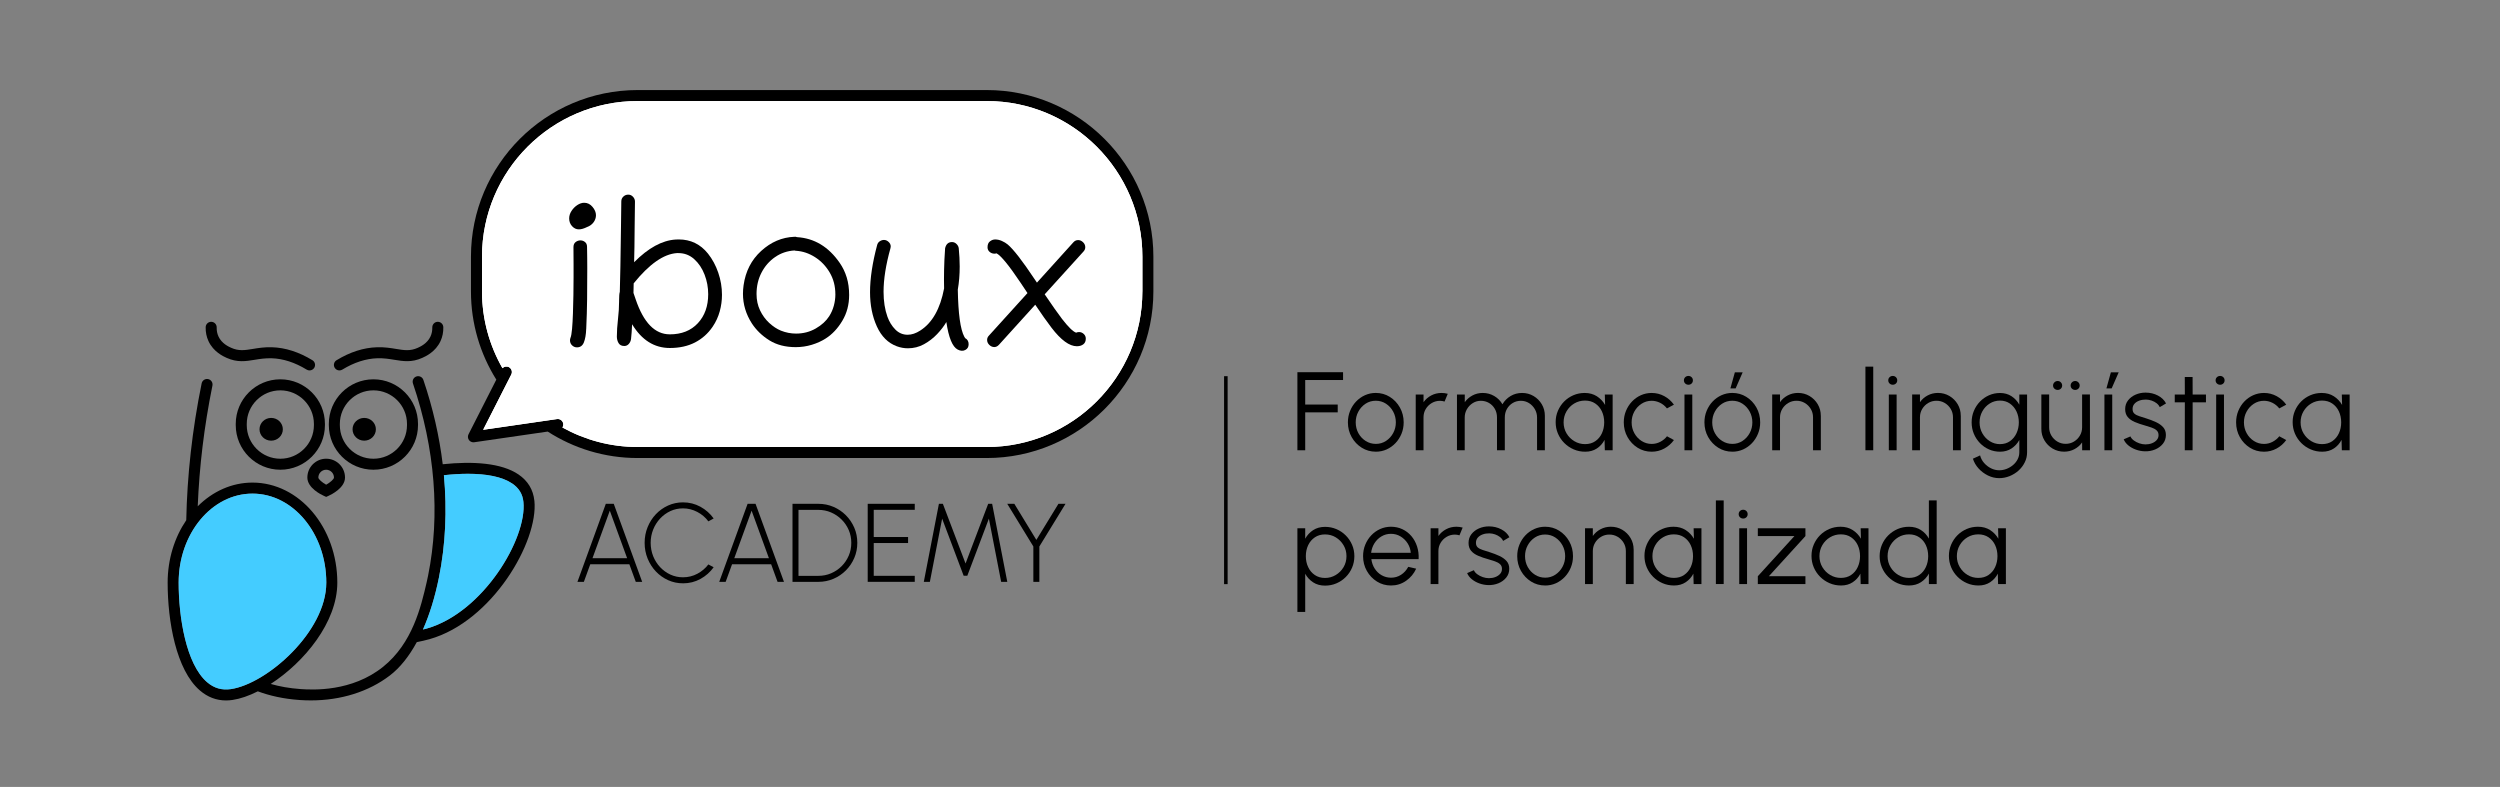 <?xml version="1.0" encoding="UTF-8"?>
<svg id="Layer_2" data-name="Layer 2" xmlns="http://www.w3.org/2000/svg" viewBox="0 0 1238.96 390">
  <rect x="0" y="0" width="1238.96" height="390" fill="#808080" stroke="none"/>
  <defs>
    <style>
      .cls-1 {
        fill: #4cf;
      }

      .cls-1, .cls-2, .cls-3, .cls-4 {
        stroke-width: 0px;
      }

      .cls-3 {
        fill: none;
      }

      .cls-4 {
        fill: #fff;
      }
    </style>
  </defs>
  <g id="exports">
    <g>
      <path class="cls-2" d="M161.64,246.25l-1.11-.5c-1.37-.61-8.21-3.94-8.21-9.09s4.18-9.33,9.33-9.33,9.33,4.18,9.33,9.33-6.84,8.48-8.21,9.09l-1.11.5ZM161.64,232.79c-2.13,0-3.87,1.74-3.87,3.87,0,.79,1.81,2.4,3.87,3.55,2.08-1.16,3.87-2.75,3.87-3.55,0-2.13-1.74-3.87-3.87-3.87Z"/>
      <path class="cls-2" d="M138.93,232.79c-12.18,0-22.1-9.91-22.1-22.1v-.61c0-12.18,9.91-22.1,22.1-22.1s22.1,9.91,22.1,22.1v.61c0,12.19-9.91,22.1-22.1,22.1ZM138.93,193.45c-9.17,0-16.64,7.46-16.64,16.64v.61c0,9.18,7.46,16.64,16.64,16.64s16.64-7.46,16.64-16.64v-.61c0-9.17-7.46-16.64-16.64-16.64Z"/>
      <path class="cls-2" d="M185.06,232.79c-12.18,0-22.1-9.91-22.1-22.1v-.61c0-12.18,9.91-22.1,22.1-22.1s22.1,9.91,22.1,22.1v.61c0,12.19-9.91,22.1-22.1,22.1ZM185.06,193.45c-9.17,0-16.64,7.46-16.64,16.64v.61c0,9.18,7.46,16.64,16.64,16.64s16.64-7.46,16.64-16.64v-.61c0-9.17-7.46-16.64-16.64-16.64Z"/>
      <ellipse class="cls-2" cx="134.39" cy="212.75" rx="5.78" ry="5.64"/>
      <ellipse class="cls-2" cx="180.5" cy="212.75" rx="5.78" ry="5.64"/>
      <path class="cls-2" d="M264.83,248.2c-.56-5.5-3.21-9.89-7.88-13.07-8.4-5.71-22.54-6.64-37.54-5.06-1.68-13.87-4.87-27.89-9.59-41.79-.48-1.43-2.03-2.19-3.46-1.71-1.43.48-2.19,2.03-1.71,3.46,10.97,32.28,13.57,65.19,7.52,95.15-.3,1.49-.57,2.72-.73,3.41-2.81,12.11-7,30.13-21.56,41.85-15.52,12.49-34.85,11.48-40.95,11.05-5.58-.39-10.46-1.3-14.78-2.54,16.65-10.76,33.02-30.59,33.02-50.2,0-27.34-18.86-49.59-42.04-49.59-10.34,0-19.81,4.43-27.14,11.75.79-19.62,3.18-39.63,7.29-59.82.3-1.48-.65-2.92-2.13-3.22-1.48-.3-2.92.65-3.22,2.13-4.67,22.92-7.18,45.62-7.63,67.8-5.76,8.49-9.22,19.24-9.22,30.94,0,19.17,4.19,43.27,15.97,53.43,3.82,3.3,8.17,4.96,12.96,4.96,1.06,0,2.15-.08,3.25-.25,3.84-.57,8.11-2.05,12.51-4.27,5.78,2.15,12.64,3.75,20.79,4.31,1.84.13,3.67.19,5.48.19,14.91,0,28.66-4.31,39.17-12.35,4.99-3.82,9.49-9.44,13.34-16.53,2.09-.41,4.19-.87,6.29-1.46,31.09-8.8,54.05-48.39,52-68.59ZM114.45,341.5c-4.51.66-8.38-.46-11.84-3.45-10.39-8.96-14.07-32.16-14.07-49.3,0-24.33,16.41-44.13,36.59-44.13s36.59,19.8,36.59,44.13-29.45,50.11-47.26,52.74ZM211.34,311.54c-.58.16-1.15.28-1.72.42,3.27-7.41,5.95-16.05,7.9-25.7,3.29-16.27,4.08-33.37,2.47-50.76,4.07-.44,8.07-.7,11.88-.7,9,0,16.91,1.37,22.01,4.84,3.32,2.26,5.13,5.24,5.52,9.11,1.83,18.01-19.87,54.81-48.06,62.79Z"/>
      <path class="cls-3" d="M186.25,339.45h0c-.07,0-.14-.02-.22-.02.07,0,.14.02.22.02Z"/>
      <path class="cls-3" d="M201.88,354.11h0c-.12,0-.23-.03-.35-.04.12,0,.23.04.35.04Z"/>
      <path class="cls-2" d="M168.21,183.58c-.92,0-1.82-.46-2.33-1.31-.79-1.29-.38-2.97.91-3.75,6.67-4.07,13.43-6.24,20.11-6.43,3.7-.11,6.73.39,9.4.83,4.05.67,6.97,1.15,10.73-.55,1.29-.58,4.7-2.12,6.32-5.63.63-1.36.92-2.86.89-4.47-.03-1.51,1.16-2.76,2.67-2.79h.06c1.48,0,2.69,1.18,2.73,2.67.06,2.45-.41,4.77-1.38,6.88-2.47,5.37-7.41,7.59-9.04,8.32-5.27,2.37-9.44,1.68-13.86.95-2.55-.42-5.18-.84-8.36-.76-5.71.17-11.57,2.06-17.42,5.63-.44.27-.93.4-1.42.4Z"/>
      <path class="cls-2" d="M153.41,183.58c-.49,0-.98-.13-1.42-.4-5.85-3.57-11.71-5.47-17.42-5.63-3.17-.08-5.81.34-8.36.76-4.42.73-8.59,1.41-13.86-.95-1.62-.73-6.57-2.95-9.04-8.33-.97-2.12-1.44-4.43-1.38-6.88.03-1.49,1.25-2.67,2.73-2.67h.06c1.51.04,2.7,1.28,2.67,2.79-.04,1.61.26,3.12.88,4.47,1.62,3.52,5.03,5.05,6.32,5.63,3.76,1.69,6.69,1.21,10.73.55,2.67-.44,5.71-.94,9.4-.83,6.68.19,13.44,2.36,20.11,6.43,1.29.79,1.69,2.47.91,3.75-.52.84-1.41,1.31-2.33,1.31Z"/>
      <path class="cls-3" d="M186.25,339.45h0c-.07,0-.14-.02-.22-.02.07,0,.14.02.22.02Z"/>
      <path class="cls-3" d="M201.88,354.11h0c-.12,0-.23-.03-.35-.04.12,0,.23.04.35.04Z"/>
      <g>
        <path class="cls-2" d="M489.02,44.63h-173.04c-45.54,0-82.58,37.05-82.58,82.58v17.2c0,16.05,4.61,31.04,12.57,43.73l-13.78,27.09c-.46.91-.38,2,.21,2.83.52.72,1.35,1.14,2.22,1.14.13,0,.26,0,.39-.03l36.43-5.29c12.86,8.28,28.14,13.11,44.54,13.11h173.04c45.53,0,82.58-37.05,82.58-82.58v-17.2c0-45.53-37.05-82.58-82.58-82.58Z"/>
        <path class="cls-4" d="M566.14,144.4c0,42.52-34.6,77.12-77.12,77.12h-173.04c-13.51,0-26.2-3.53-37.26-9.66.34-.53.51-1.19.42-1.87-.22-1.49-1.6-2.53-3.09-2.31l-36.61,5.32,13.94-27.39c.68-1.34.15-2.98-1.19-3.67-1.09-.56-2.36-.3-3.18.53-6.42-11.25-10.14-24.22-10.14-38.07v-17.2c0-42.52,34.6-77.12,77.12-77.12h173.04c42.52,0,77.12,34.6,77.12,77.12v17.2Z"/>
        <path class="cls-4" d="M566.14,144.4c0,42.52-34.6,77.12-77.12,77.12h-173.04c-13.51,0-26.2-3.53-37.26-9.66.34-.53.51-1.19.42-1.87-.22-1.49-1.6-2.53-3.09-2.31l-36.61,5.32,13.94-27.39c.68-1.34.15-2.98-1.19-3.67-1.09-.56-2.36-.3-3.18.53-6.42-11.25-10.14-24.22-10.14-38.07v-17.2c0-42.52,34.6-77.12,77.12-77.12h173.04c42.52,0,77.12,34.6,77.12,77.12v17.2Z"/>
        <g id="horizontal">
          <g>
            <rect class="cls-2" x="606.63" y="186.43" width="1.76" height="103.06"/>
            <g>
              <path class="cls-2" d="M642.97,223.14v-38.68h22.63v3.87h-18.76v12.16h16.11v3.87h-16.11v18.79h-3.87Z"/>
              <path class="cls-2" d="M681.82,223.85c-2.54,0-4.86-.65-6.95-1.96s-3.76-3.06-5-5.26-1.87-4.64-1.87-7.31c0-2.03.36-3.92,1.08-5.68.72-1.76,1.71-3.31,2.97-4.64,1.26-1.33,2.73-2.38,4.41-3.14,1.68-.75,3.46-1.13,5.36-1.13,2.54,0,4.86.65,6.95,1.96s3.76,3.07,5,5.28c1.24,2.21,1.87,4.66,1.87,7.35,0,2.01-.36,3.89-1.08,5.64-.72,1.75-1.71,3.29-2.97,4.63-1.26,1.33-2.73,2.38-4.39,3.14-1.67.75-3.46,1.13-5.37,1.13ZM681.82,219.99c1.88,0,3.57-.49,5.07-1.48,1.5-.98,2.69-2.29,3.56-3.91.88-1.62,1.31-3.38,1.31-5.28s-.44-3.72-1.33-5.35c-.88-1.63-2.08-2.93-3.58-3.91-1.5-.98-3.18-1.46-5.04-1.46s-3.57.49-5.07,1.48c-1.5.99-2.69,2.29-3.56,3.91-.88,1.62-1.31,3.4-1.31,5.33s.45,3.79,1.35,5.4,2.11,2.89,3.62,3.84c1.51.95,3.17,1.42,4.97,1.42Z"/>
              <path class="cls-2" d="M701.61,223.14v-27.63h3.87v3.81c.98-1.4,2.25-2.51,3.81-3.34,1.57-.83,3.27-1.24,5.11-1.24,1.07,0,2.1.14,3.09.42l-1.58,3.84c-.77-.24-1.53-.36-2.27-.36-1.49,0-2.86.37-4.1,1.11-1.24.74-2.23,1.72-2.97,2.96-.74,1.23-1.1,2.61-1.1,4.12v16.33h-3.87Z"/>
              <path class="cls-2" d="M722.05,223.14v-27.63h3.87v3.81c.99-1.4,2.26-2.51,3.81-3.34,1.55-.83,3.24-1.24,5.08-1.24,2.08,0,3.99.51,5.72,1.53,1.73,1.02,3.08,2.38,4.06,4.08.98-1.69,2.32-3.05,4.03-4.08,1.71-1.02,3.61-1.53,5.69-1.53s3.98.51,5.69,1.52c1.71,1.01,3.08,2.38,4.09,4.09s1.52,3.61,1.52,5.69v17.1h-3.87v-16.24c0-1.47-.36-2.84-1.08-4.09-.72-1.25-1.68-2.26-2.89-3.03-1.21-.76-2.55-1.15-4.02-1.15s-2.81.35-4.02,1.06c-1.21.71-2.17,1.69-2.89,2.93-.72,1.24-1.08,2.67-1.08,4.27v16.24h-3.87v-16.24c0-1.6-.36-3.03-1.08-4.27-.72-1.24-1.68-2.22-2.9-2.93s-2.56-1.06-4.03-1.06-2.79.38-4.01,1.15c-1.21.76-2.18,1.77-2.9,3.03s-1.08,2.62-1.08,4.09v16.24h-3.87Z"/>
              <path class="cls-2" d="M795.33,195.51h3.87v27.63h-3.87l-.14-5.14c-.9,1.75-2.17,3.16-3.79,4.24-1.62,1.08-3.55,1.62-5.8,1.62-2.03,0-3.92-.38-5.69-1.15-1.77-.76-3.33-1.82-4.67-3.16-1.34-1.34-2.39-2.9-3.15-4.67-.76-1.77-1.13-3.66-1.13-5.69s.37-3.86,1.12-5.61c.75-1.75,1.78-3.29,3.09-4.61,1.32-1.33,2.85-2.36,4.59-3.11s3.61-1.12,5.59-1.12c2.3,0,4.31.55,6.02,1.64,1.71,1.1,3.08,2.53,4.09,4.3l-.14-5.17ZM785.52,220.1c1.97,0,3.67-.48,5.08-1.45,1.42-.97,2.51-2.27,3.27-3.91.76-1.64,1.15-3.44,1.15-5.42s-.39-3.85-1.16-5.48-1.87-2.92-3.29-3.88c-1.42-.96-3.1-1.44-5.06-1.44s-3.73.48-5.35,1.45-2.89,2.27-3.84,3.91c-.95,1.64-1.42,3.45-1.42,5.44s.49,3.83,1.46,5.46,2.27,2.92,3.88,3.88c1.61.96,3.37,1.44,5.26,1.44Z"/>
              <path class="cls-2" d="M826.12,216.2l3.45,1.88c-1.25,1.75-2.84,3.15-4.77,4.2-1.92,1.05-4.01,1.58-6.26,1.58-2.54,0-4.86-.65-6.95-1.96-2.09-1.31-3.76-3.06-5-5.26-1.24-2.2-1.87-4.64-1.87-7.31,0-2.03.36-3.92,1.08-5.68s1.71-3.31,2.97-4.64c1.26-1.33,2.73-2.38,4.41-3.14,1.68-.75,3.46-1.13,5.36-1.13,2.25,0,4.33.53,6.26,1.58,1.92,1.05,3.51,2.46,4.77,4.23l-3.45,1.85c-.96-1.21-2.11-2.15-3.45-2.8-1.34-.65-2.72-.98-4.12-.98-1.86,0-3.54.49-5.05,1.48-1.51.99-2.7,2.29-3.58,3.91-.88,1.62-1.31,3.4-1.31,5.33s.45,3.71,1.34,5.33c.89,1.62,2.1,2.92,3.61,3.88s3.18,1.45,5,1.45c1.51,0,2.93-.35,4.26-1.05,1.33-.7,2.43-1.61,3.31-2.74Z"/>
              <path class="cls-2" d="M836.76,190.67c-.63,0-1.16-.21-1.59-.62s-.65-.93-.65-1.56.22-1.15.65-1.56c.43-.41.96-.62,1.59-.62s1.13.21,1.56.62c.43.42.65.94.65,1.56s-.21,1.15-.63,1.56c-.42.41-.95.62-1.58.62ZM834.8,195.51h3.87v27.63h-3.87v-27.63Z"/>
              <path class="cls-2" d="M858.5,223.85c-2.54,0-4.86-.65-6.95-1.96-2.09-1.31-3.76-3.06-5-5.26s-1.86-4.64-1.86-7.31c0-2.03.36-3.92,1.08-5.68.72-1.76,1.71-3.31,2.97-4.64,1.26-1.33,2.73-2.38,4.41-3.14,1.68-.75,3.46-1.13,5.36-1.13,2.54,0,4.86.65,6.95,1.96s3.76,3.07,5,5.28c1.24,2.21,1.86,4.66,1.86,7.35,0,2.01-.36,3.89-1.08,5.64-.72,1.75-1.71,3.29-2.97,4.63s-2.73,2.38-4.39,3.14c-1.67.75-3.46,1.13-5.37,1.13ZM858.5,219.99c1.88,0,3.57-.49,5.07-1.48,1.5-.98,2.69-2.29,3.56-3.91.88-1.62,1.31-3.38,1.31-5.28s-.44-3.72-1.33-5.35c-.88-1.63-2.08-2.93-3.58-3.91-1.5-.98-3.18-1.46-5.04-1.46s-3.57.49-5.07,1.48c-1.5.99-2.69,2.29-3.56,3.91-.88,1.62-1.31,3.4-1.31,5.33s.45,3.79,1.35,5.4,2.11,2.89,3.62,3.84c1.51.95,3.17,1.42,4.97,1.42ZM857.56,192.47l2.21-7.96h3.87l-3.48,7.96h-2.6Z"/>
              <path class="cls-2" d="M902.38,206.03v17.1h-3.87v-16.33c0-1.51-.37-2.88-1.11-4.12-.74-1.23-1.72-2.22-2.96-2.96-1.23-.74-2.61-1.11-4.12-1.11s-2.86.37-4.1,1.11c-1.24.74-2.23,1.72-2.97,2.96-.74,1.23-1.11,2.61-1.11,4.12v16.33h-3.87v-27.63h3.87v3.81c.98-1.4,2.25-2.51,3.81-3.34,1.56-.83,3.27-1.24,5.11-1.24,2.08,0,3.98.51,5.69,1.52,1.71,1.01,3.08,2.38,4.09,4.09,1.01,1.71,1.52,3.61,1.52,5.69Z"/>
              <path class="cls-2" d="M924.48,223.14v-41.44h3.87v41.44h-3.87Z"/>
              <path class="cls-2" d="M938.03,190.67c-.63,0-1.16-.21-1.59-.62s-.65-.93-.65-1.56.22-1.15.65-1.56c.43-.41.96-.62,1.59-.62s1.13.21,1.56.62c.43.42.65.94.65,1.56s-.21,1.15-.64,1.56-.95.62-1.57.62ZM936.07,195.51h3.87v27.63h-3.87v-27.63Z"/>
              <path class="cls-2" d="M971.74,206.03v17.1h-3.87v-16.33c0-1.51-.37-2.88-1.11-4.12-.74-1.23-1.72-2.22-2.96-2.96-1.23-.74-2.61-1.11-4.12-1.11s-2.86.37-4.1,1.11c-1.24.74-2.23,1.72-2.97,2.96-.74,1.23-1.11,2.61-1.11,4.12v16.33h-3.87v-27.63h3.87v3.81c.98-1.4,2.25-2.51,3.81-3.34,1.56-.83,3.27-1.24,5.11-1.24,2.08,0,3.98.51,5.69,1.52,1.71,1.01,3.08,2.38,4.09,4.09,1.01,1.71,1.52,3.61,1.52,5.69Z"/>
              <path class="cls-2" d="M1000.72,195.51h3.87v28.65c0,1.77-.38,3.43-1.15,4.97-.76,1.55-1.79,2.91-3.09,4.08-1.3,1.17-2.78,2.08-4.43,2.75-1.66.66-3.38,1-5.17,1-1.92,0-3.77-.44-5.55-1.31-1.79-.88-3.34-2.04-4.66-3.5s-2.25-3.07-2.8-4.83l3.56-1.63c.35,1.38,1.01,2.63,1.98,3.74.97,1.11,2.11,2,3.43,2.65,1.32.65,2.67.98,4.05.98,1.27,0,2.5-.23,3.69-.7s2.26-1.11,3.21-1.92c.95-.81,1.7-1.75,2.25-2.83.55-1.08.83-2.22.83-3.44v-6.11c-.96,1.73-2.25,3.13-3.88,4.2-1.63,1.07-3.52,1.6-5.68,1.6-1.93,0-3.75-.38-5.46-1.13-1.7-.75-3.2-1.8-4.49-3.14-1.29-1.33-2.3-2.88-3.03-4.63-.73-1.75-1.09-3.63-1.09-5.64s.36-3.89,1.09-5.65c.73-1.76,1.74-3.31,3.03-4.64,1.29-1.33,2.79-2.38,4.49-3.14,1.7-.75,3.52-1.13,5.46-1.13,2.15,0,4.05.53,5.68,1.59,1.63,1.06,2.92,2.46,3.88,4.21v-5.06ZM991.19,220.1c1.92,0,3.57-.5,4.96-1.49,1.39-.99,2.46-2.31,3.22-3.95.75-1.64,1.13-3.42,1.13-5.33s-.38-3.77-1.15-5.4c-.76-1.63-1.85-2.94-3.25-3.92-1.4-.98-3.04-1.48-4.92-1.48s-3.59.48-5.12,1.45c-1.54.97-2.76,2.27-3.66,3.91-.9,1.64-1.35,3.45-1.35,5.44s.46,3.8,1.38,5.43,2.15,2.93,3.69,3.9,3.23,1.45,5.07,1.45Z"/>
              <path class="cls-2" d="M1011.66,212.55v-17.05h3.87v16.27c0,1.51.37,2.88,1.11,4.12.74,1.23,1.73,2.22,2.97,2.96,1.24.74,2.61,1.11,4.1,1.11s2.88-.37,4.1-1.11c1.22-.74,2.21-1.72,2.94-2.96.74-1.23,1.11-2.61,1.11-4.12v-16.27h3.87l.03,27.63h-3.87l-.03-3.87c-.98,1.4-2.24,2.51-3.8,3.34-1.56.83-3.26,1.24-5.1,1.24-2.08,0-3.98-.51-5.69-1.52s-3.08-2.38-4.09-4.09c-1.01-1.71-1.52-3.61-1.52-5.69ZM1019.76,193.24c-.63,0-1.16-.21-1.62-.62-.45-.41-.68-.93-.68-1.56s.23-1.13.68-1.58c.45-.44.99-.66,1.62-.66s1.13.22,1.56.66c.43.44.65.97.65,1.58s-.22,1.15-.65,1.56-.95.62-1.56.62ZM1028.43,193.24c-.63,0-1.16-.21-1.6-.62-.44-.41-.66-.93-.66-1.56s.22-1.13.66-1.58c.44-.44.98-.66,1.6-.66s1.13.22,1.57.66c.44.44.66.97.66,1.58s-.22,1.15-.66,1.56-.97.62-1.57.62Z"/>
              <path class="cls-2" d="M1042.92,195.51h3.87v27.63h-3.87v-27.63ZM1043.91,192.47l2.21-7.96h3.87l-3.48,7.96h-2.6Z"/>
              <path class="cls-2" d="M1062.94,223.66c-1.51-.04-2.98-.31-4.42-.83-1.44-.52-2.69-1.22-3.76-2.1-1.07-.88-1.83-1.89-2.29-3.01l3.34-1.44c.29.72.84,1.38,1.64,1.98.8.6,1.72,1.08,2.75,1.44s2.05.54,3.07.54c1.12,0,2.17-.18,3.15-.55.97-.37,1.77-.9,2.39-1.59s.93-1.51.93-2.45c0-1.01-.33-1.81-.99-2.39-.66-.58-1.5-1.04-2.51-1.38s-2.05-.67-3.12-.98c-1.95-.53-3.67-1.12-5.17-1.77-1.49-.64-2.66-1.47-3.49-2.47s-1.26-2.3-1.26-3.88c0-1.68.47-3.13,1.42-4.35.95-1.22,2.19-2.17,3.73-2.85,1.54-.67,3.18-1.01,4.93-1.01,2.25,0,4.3.49,6.15,1.46,1.85.98,3.19,2.27,4.02,3.9l-3.12,1.85c-.33-.75-.86-1.41-1.57-1.96-.72-.55-1.53-.99-2.45-1.3s-1.84-.48-2.78-.5c-1.18-.02-2.27.15-3.29.51-1.01.36-1.83.89-2.45,1.59s-.92,1.56-.92,2.57.3,1.78.91,2.31c.61.52,1.43.95,2.47,1.27,1.04.32,2.21.7,3.52,1.12,1.68.53,3.25,1.14,4.72,1.82s2.66,1.53,3.56,2.54,1.34,2.29,1.33,3.84c0,1.66-.5,3.1-1.49,4.34-.99,1.23-2.28,2.18-3.87,2.83s-3.28.95-5.08.9Z"/>
              <path class="cls-2" d="M1093.24,199.38h-6.6l-.03,23.76h-3.87l.03-23.76h-5v-3.87h5l-.03-8.67h3.87l.03,8.67h6.6v3.87Z"/>
              <path class="cls-2" d="M1100.26,190.67c-.63,0-1.16-.21-1.59-.62-.43-.41-.65-.93-.65-1.56s.22-1.15.65-1.56c.43-.41.96-.62,1.59-.62s1.13.21,1.56.62c.43.42.65.94.65,1.56s-.21,1.15-.64,1.56c-.42.41-.95.62-1.58.62ZM1098.3,195.51h3.87v27.63h-3.87v-27.63Z"/>
              <path class="cls-2" d="M1129.57,216.2l3.45,1.88c-1.25,1.75-2.84,3.15-4.77,4.2-1.93,1.05-4.01,1.58-6.26,1.58-2.54,0-4.86-.65-6.95-1.96-2.09-1.31-3.76-3.06-5-5.26-1.24-2.2-1.86-4.64-1.86-7.31,0-2.03.36-3.92,1.08-5.68s1.71-3.31,2.97-4.64c1.26-1.33,2.73-2.38,4.41-3.14,1.68-.75,3.46-1.13,5.36-1.13,2.25,0,4.33.53,6.26,1.58,1.92,1.05,3.51,2.46,4.77,4.23l-3.45,1.85c-.96-1.21-2.11-2.15-3.45-2.8-1.34-.65-2.72-.98-4.12-.98-1.86,0-3.55.49-5.06,1.48-1.51.99-2.7,2.29-3.58,3.91-.88,1.62-1.31,3.4-1.31,5.33s.45,3.71,1.34,5.33c.89,1.62,2.09,2.92,3.61,3.88,1.51.97,3.18,1.45,5,1.45,1.51,0,2.93-.35,4.25-1.05s2.43-1.61,3.32-2.74Z"/>
              <path class="cls-2" d="M1160.57,195.51h3.87v27.63h-3.87l-.14-5.14c-.9,1.75-2.16,3.16-3.79,4.24-1.62,1.08-3.55,1.62-5.8,1.62-2.03,0-3.92-.38-5.69-1.15-1.77-.76-3.33-1.82-4.67-3.16-1.34-1.34-2.39-2.9-3.15-4.67-.76-1.77-1.13-3.66-1.13-5.69s.37-3.86,1.12-5.61,1.78-3.29,3.09-4.61c1.32-1.33,2.85-2.36,4.59-3.11s3.61-1.12,5.59-1.12c2.3,0,4.31.55,6.02,1.64,1.71,1.1,3.08,2.53,4.09,4.3l-.14-5.17ZM1150.76,220.1c1.97,0,3.67-.48,5.08-1.45s2.51-2.27,3.27-3.91c.76-1.64,1.15-3.44,1.15-5.42s-.39-3.85-1.16-5.48-1.87-2.92-3.29-3.88c-1.42-.96-3.1-1.44-5.06-1.44s-3.73.48-5.35,1.45-2.89,2.27-3.84,3.91c-.95,1.64-1.42,3.45-1.42,5.44s.49,3.83,1.46,5.46c.98,1.63,2.27,2.92,3.88,3.88,1.61.96,3.37,1.44,5.26,1.44Z"/>
              <path class="cls-2" d="M646.84,303.25h-3.87v-41.44h3.87v5.17c.96-1.75,2.26-3.17,3.92-4.25s3.63-1.63,5.91-1.63c2.01,0,3.89.38,5.65,1.13s3.3,1.8,4.63,3.14c1.33,1.33,2.37,2.88,3.12,4.63.76,1.75,1.13,3.63,1.13,5.64s-.38,3.9-1.13,5.66c-.75,1.77-1.79,3.32-3.12,4.65-1.33,1.34-2.87,2.38-4.63,3.14s-3.64,1.13-5.65,1.13c-2.28,0-4.25-.54-5.91-1.63s-2.97-2.5-3.92-4.25v18.92ZM656.65,264.85c-1.93,0-3.62.48-5.04,1.45-1.43.97-2.53,2.26-3.3,3.88-.77,1.62-1.16,3.44-1.16,5.44s.38,3.78,1.15,5.42c.76,1.64,1.86,2.95,3.29,3.92,1.43.98,3.12,1.46,5.07,1.46s3.68-.48,5.29-1.44c1.61-.96,2.91-2.25,3.88-3.88.98-1.63,1.46-3.46,1.46-5.48s-.48-3.77-1.44-5.4c-.96-1.63-2.24-2.93-3.84-3.91-1.6-.98-3.39-1.46-5.36-1.46Z"/>
              <path class="cls-2" d="M689.34,290.16c-2.54,0-4.86-.65-6.95-1.96s-3.76-3.06-5-5.26-1.87-4.64-1.87-7.31c0-2.03.36-3.92,1.08-5.68.72-1.76,1.71-3.31,2.97-4.64,1.26-1.33,2.73-2.38,4.41-3.14,1.68-.75,3.46-1.13,5.36-1.13,2.04,0,3.93.41,5.65,1.22,1.72.81,3.21,1.94,4.45,3.4s2.18,3.16,2.82,5.11c.64,1.95.9,4.06.79,6.33h-23.43c.22,1.75.78,3.31,1.67,4.7.89,1.38,2.03,2.47,3.42,3.27s2.93,1.21,4.63,1.23c1.84,0,3.5-.48,4.99-1.44,1.48-.96,2.67-2.27,3.58-3.95l3.92.91c-1.11,2.45-2.77,4.45-5,6.01-2.23,1.56-4.72,2.33-7.49,2.33ZM679.51,273.97h19.64c-.13-1.71-.65-3.28-1.56-4.71-.91-1.43-2.09-2.57-3.52-3.43s-3.01-1.28-4.72-1.28-3.28.42-4.7,1.26c-1.42.84-2.58,1.97-3.48,3.4-.9,1.43-1.46,3.02-1.66,4.77Z"/>
              <path class="cls-2" d="M708.99,289.44v-27.63h3.87v3.81c.98-1.4,2.25-2.51,3.81-3.34,1.57-.83,3.27-1.24,5.11-1.24,1.07,0,2.1.14,3.09.42l-1.58,3.84c-.77-.24-1.53-.36-2.27-.36-1.49,0-2.86.37-4.1,1.11-1.24.74-2.23,1.72-2.97,2.96-.74,1.23-1.1,2.61-1.1,4.12v16.33h-3.87Z"/>
              <path class="cls-2" d="M737.56,289.96c-1.51-.04-2.98-.31-4.42-.83-1.44-.52-2.69-1.22-3.76-2.1s-1.83-1.89-2.29-3.01l3.34-1.44c.29.72.84,1.38,1.64,1.98s1.72,1.08,2.75,1.44c1.03.36,2.05.54,3.07.54,1.12,0,2.17-.18,3.15-.55s1.77-.9,2.39-1.59c.62-.69.92-1.51.92-2.45,0-1.01-.33-1.81-1-2.39-.66-.58-1.5-1.04-2.51-1.38s-2.05-.67-3.12-.98c-1.95-.53-3.67-1.12-5.17-1.77-1.49-.64-2.66-1.47-3.5-2.47s-1.26-2.3-1.26-3.88c0-1.68.47-3.13,1.42-4.35.95-1.22,2.19-2.17,3.73-2.85,1.54-.67,3.18-1.01,4.93-1.01,2.25,0,4.3.49,6.15,1.46,1.85.98,3.19,2.27,4.02,3.9l-3.12,1.85c-.33-.75-.86-1.41-1.58-1.96-.72-.55-1.53-.99-2.44-1.3s-1.84-.48-2.78-.5c-1.18-.02-2.28.15-3.29.51-1.01.36-1.83.89-2.45,1.59s-.93,1.56-.93,2.57.3,1.78.91,2.31c.61.52,1.43.95,2.47,1.27,1.04.32,2.21.7,3.52,1.12,1.68.53,3.25,1.14,4.72,1.82,1.47.68,2.66,1.53,3.56,2.54.9,1.01,1.34,2.29,1.33,3.84,0,1.66-.5,3.1-1.49,4.34-1,1.23-2.28,2.18-3.87,2.83s-3.28.95-5.08.9Z"/>
              <path class="cls-2" d="M765.73,290.16c-2.54,0-4.86-.65-6.95-1.96-2.09-1.31-3.76-3.06-5-5.26-1.24-2.2-1.87-4.64-1.87-7.31,0-2.03.36-3.92,1.08-5.68s1.71-3.31,2.97-4.64c1.26-1.33,2.73-2.38,4.41-3.14,1.68-.75,3.46-1.13,5.36-1.13,2.54,0,4.86.65,6.95,1.96,2.09,1.31,3.76,3.07,5,5.28s1.87,4.66,1.87,7.35c0,2.01-.36,3.89-1.08,5.64-.72,1.75-1.71,3.29-2.97,4.63-1.26,1.33-2.73,2.38-4.39,3.14s-3.46,1.13-5.37,1.13ZM765.73,286.29c1.88,0,3.57-.49,5.07-1.48,1.5-.98,2.69-2.29,3.56-3.91.88-1.62,1.31-3.38,1.31-5.28s-.44-3.72-1.33-5.35-2.08-2.93-3.58-3.91c-1.5-.98-3.18-1.46-5.04-1.46s-3.57.49-5.07,1.48c-1.5.99-2.69,2.29-3.56,3.91-.88,1.62-1.31,3.4-1.31,5.33s.45,3.79,1.35,5.4,2.11,2.89,3.62,3.84c1.51.95,3.17,1.42,4.97,1.42Z"/>
              <path class="cls-2" d="M809.62,272.34v17.1h-3.87v-16.33c0-1.51-.37-2.88-1.11-4.12-.74-1.23-1.72-2.22-2.96-2.96-1.23-.74-2.61-1.11-4.12-1.11s-2.86.37-4.1,1.11c-1.24.74-2.23,1.72-2.97,2.96-.74,1.23-1.11,2.61-1.11,4.12v16.33h-3.87v-27.63h3.87v3.81c.98-1.4,2.25-2.51,3.81-3.34,1.56-.83,3.27-1.24,5.11-1.24,2.08,0,3.98.51,5.69,1.52,1.71,1.01,3.08,2.38,4.09,4.09,1.01,1.71,1.52,3.61,1.52,5.69Z"/>
              <path class="cls-2" d="M839.34,261.81h3.87v27.63h-3.87l-.14-5.14c-.9,1.75-2.16,3.16-3.79,4.24-1.62,1.08-3.55,1.62-5.8,1.62-2.03,0-3.92-.38-5.69-1.15-1.77-.76-3.33-1.82-4.67-3.16-1.34-1.34-2.39-2.9-3.15-4.67-.76-1.77-1.13-3.66-1.13-5.69s.37-3.86,1.12-5.61,1.78-3.29,3.09-4.61c1.32-1.33,2.85-2.36,4.59-3.11s3.61-1.12,5.59-1.12c2.3,0,4.31.55,6.02,1.64,1.71,1.1,3.08,2.53,4.09,4.3l-.14-5.17ZM829.54,286.4c1.97,0,3.67-.48,5.08-1.45s2.51-2.27,3.27-3.91c.76-1.64,1.15-3.44,1.15-5.42s-.39-3.85-1.16-5.48-1.87-2.92-3.29-3.88c-1.42-.96-3.1-1.44-5.06-1.44s-3.73.48-5.35,1.45-2.89,2.27-3.84,3.91c-.95,1.64-1.42,3.45-1.42,5.44s.49,3.83,1.46,5.46c.98,1.63,2.27,2.92,3.88,3.88,1.61.96,3.37,1.44,5.26,1.44Z"/>
              <path class="cls-2" d="M850.36,289.44v-41.44h3.87v41.44h-3.87Z"/>
              <path class="cls-2" d="M863.9,256.98c-.63,0-1.16-.21-1.59-.62s-.65-.93-.65-1.56.22-1.15.65-1.56c.43-.41.96-.62,1.59-.62s1.13.21,1.56.62c.43.42.65.94.65,1.56s-.21,1.15-.64,1.56-.95.62-1.57.62ZM861.94,261.81h3.87v27.63h-3.87v-27.63Z"/>
              <path class="cls-2" d="M894.74,265.68l-18.12,19.89h18.12v3.87h-23.59v-3.87l18.12-19.89h-18.12v-3.87h23.59v3.87Z"/>
              <path class="cls-2" d="M922.12,261.81h3.87v27.63h-3.87l-.14-5.14c-.9,1.75-2.17,3.16-3.79,4.24-1.62,1.08-3.55,1.62-5.8,1.62-2.03,0-3.92-.38-5.69-1.15-1.77-.76-3.33-1.82-4.67-3.16-1.34-1.34-2.39-2.9-3.15-4.67-.76-1.77-1.13-3.66-1.13-5.69s.37-3.86,1.12-5.61c.75-1.75,1.78-3.29,3.09-4.61,1.32-1.33,2.85-2.36,4.59-3.11s3.61-1.12,5.59-1.12c2.3,0,4.31.55,6.02,1.64,1.71,1.1,3.08,2.53,4.09,4.3l-.14-5.17ZM912.31,286.4c1.97,0,3.67-.48,5.08-1.45,1.42-.97,2.51-2.27,3.27-3.91.76-1.64,1.15-3.44,1.15-5.42s-.39-3.85-1.16-5.48-1.87-2.92-3.29-3.88c-1.42-.96-3.1-1.44-5.06-1.44s-3.73.48-5.35,1.45-2.89,2.27-3.84,3.91c-.95,1.64-1.42,3.45-1.42,5.44s.49,3.83,1.46,5.46,2.27,2.92,3.88,3.88c1.61.96,3.37,1.44,5.26,1.44Z"/>
              <path class="cls-2" d="M955.92,248h3.87v41.44h-3.87v-5.17c-.96,1.77-2.27,3.19-3.94,4.27-1.67,1.08-3.64,1.62-5.93,1.62-2.01,0-3.89-.38-5.64-1.13s-3.29-1.8-4.63-3.14-2.38-2.88-3.13-4.63c-.76-1.75-1.13-3.63-1.13-5.64s.38-3.89,1.13-5.65c.75-1.76,1.8-3.31,3.13-4.64,1.34-1.33,2.88-2.38,4.63-3.14,1.75-.75,3.63-1.13,5.64-1.13,2.28,0,4.26.54,5.93,1.62,1.67,1.08,2.98,2.49,3.94,4.24v-18.92ZM946.08,286.4c1.97,0,3.67-.48,5.08-1.45,1.42-.97,2.51-2.27,3.27-3.91.76-1.64,1.15-3.44,1.15-5.42s-.39-3.85-1.16-5.48-1.87-2.92-3.29-3.88c-1.42-.96-3.1-1.44-5.06-1.44s-3.73.48-5.33,1.45c-1.6.97-2.88,2.27-3.84,3.91-.96,1.64-1.44,3.45-1.44,5.44s.49,3.83,1.46,5.46,2.27,2.92,3.88,3.88c1.61.96,3.37,1.44,5.26,1.44Z"/>
              <path class="cls-2" d="M990.22,261.81h3.87v27.63h-3.87l-.14-5.14c-.9,1.75-2.17,3.16-3.79,4.24-1.62,1.08-3.55,1.62-5.8,1.62-2.03,0-3.92-.38-5.69-1.15-1.77-.76-3.33-1.82-4.67-3.16-1.34-1.34-2.39-2.9-3.15-4.67-.76-1.77-1.13-3.66-1.13-5.69s.37-3.86,1.12-5.61c.75-1.75,1.78-3.29,3.09-4.61,1.32-1.33,2.85-2.36,4.59-3.11s3.61-1.12,5.59-1.12c2.3,0,4.31.55,6.02,1.64,1.71,1.1,3.08,2.53,4.09,4.3l-.14-5.17ZM980.41,286.4c1.97,0,3.67-.48,5.08-1.45,1.42-.97,2.51-2.27,3.27-3.91.76-1.64,1.15-3.44,1.15-5.42s-.39-3.85-1.16-5.48-1.87-2.92-3.29-3.88c-1.42-.96-3.1-1.44-5.06-1.44s-3.73.48-5.35,1.45-2.89,2.27-3.84,3.91c-.95,1.64-1.42,3.45-1.42,5.44s.49,3.83,1.46,5.46,2.27,2.92,3.88,3.88c1.61.96,3.37,1.44,5.26,1.44Z"/>
            </g>
          </g>
        </g>
        <g>
          <path class="cls-2" d="M300.25,249.69h3.92l14.09,38.68h-3.18l-3.18-8.73h-19.37l-3.18,8.73h-3.18l14.06-38.68ZM293.62,276.65h17.18l-8.59-23.57-8.59,23.57Z"/>
          <path class="cls-2" d="M338.48,289.08c-2.62,0-5.07-.52-7.38-1.56-2.3-1.04-4.32-2.48-6.06-4.31-1.74-1.83-3.1-3.96-4.09-6.4-.99-2.43-1.48-5.03-1.48-7.79s.49-5.36,1.48-7.79c.99-2.43,2.35-4.56,4.09-6.4,1.74-1.83,3.76-3.27,6.06-4.31,2.3-1.04,4.76-1.56,7.38-1.56,3.13,0,6.01.73,8.65,2.18s4.82,3.39,6.55,5.8l-2.62,1.44c-1.46-1.97-3.3-3.54-5.54-4.7-2.24-1.16-4.58-1.74-7.03-1.74-2.25,0-4.34.45-6.27,1.35-1.93.9-3.63,2.14-5.1,3.72-1.46,1.58-2.61,3.39-3.43,5.46s-1.23,4.25-1.23,6.55.42,4.56,1.24,6.62c.83,2.05,1.98,3.87,3.45,5.44,1.47,1.57,3.18,2.8,5.11,3.69,1.93.88,4.01,1.33,6.22,1.33,2.56,0,4.94-.59,7.14-1.77s4.01-2.72,5.43-4.61l2.62,1.41c-1.73,2.41-3.91,4.34-6.55,5.79s-5.52,2.17-8.65,2.17Z"/>
          <path class="cls-2" d="M370.52,249.69h3.92l14.09,38.68h-3.18l-3.18-8.73h-19.37l-3.18,8.73h-3.18l14.06-38.68ZM363.89,276.65h17.18l-8.59-23.57-8.59,23.57Z"/>
          <path class="cls-2" d="M392.75,288.36v-38.68h12.79c2.67,0,5.17.5,7.51,1.51,2.34,1,4.39,2.39,6.16,4.17s3.15,3.83,4.16,6.16c1,2.33,1.5,4.83,1.5,7.5s-.5,5.17-1.5,7.5c-1,2.33-2.39,4.38-4.16,6.16-1.77,1.78-3.82,3.17-6.16,4.17-2.34,1-4.84,1.51-7.51,1.51h-12.79ZM395.73,285.38h9.81c2.26,0,4.38-.42,6.35-1.27,1.97-.85,3.71-2.02,5.21-3.52,1.5-1.5,2.67-3.24,3.52-5.21.85-1.97,1.27-4.09,1.27-6.35s-.42-4.38-1.27-6.35c-.85-1.97-2.03-3.71-3.54-5.21-1.51-1.5-3.25-2.67-5.22-3.52-1.97-.85-4.08-1.27-6.33-1.27h-9.81v32.71Z"/>
          <path class="cls-2" d="M430.02,288.36v-38.68h23.32v2.98h-20.33v13.48h17.02v2.98h-17.02v16.25h20.33v2.98h-23.32Z"/>
          <path class="cls-2" d="M457.82,288.36l7.49-38.68h1.96l11.24,29.59,11.22-29.59h1.96l7.51,38.68h-3.04l-6.08-31.33-10.69,28.29h-1.82l-10.66-28.29-6.08,31.33h-3.01Z"/>
          <path class="cls-2" d="M524.54,249.69h3.51l-12.96,21.13v17.54h-2.98v-17.54l-12.93-21.13h3.51l10.91,17.88,10.94-17.88Z"/>
        </g>
        <g>
          <path class="cls-2" d="M282.07,108.25c0-1.28.39-2.53,1.17-3.72.78-1.2,1.74-2.17,2.89-2.92,1.15-.75,2.27-1.12,3.39-1.12,1.63,0,3.01.69,4.14,2.06,1.13,1.37,1.69,2.73,1.69,4.09,0,1.28-.4,2.47-1.2,3.54-.8,1.08-1.88,1.86-3.23,2.34-1.53.76-2.88,1.15-4.06,1.15-1.29,0-2.4-.53-3.36-1.59-.96-1.06-1.43-2.33-1.43-3.83ZM290.51,163.04c-.1,2.78-.49,4.99-1.15,6.64-.66,1.65-1.81,2.47-3.44,2.47-.9,0-1.7-.33-2.4-.99-.69-.66-1.04-1.48-1.04-2.45,0-.45.09-.9.26-1.35.31-.73.56-2.18.76-4.35.19-2.17.34-4.73.44-7.68.1-2.95.18-6,.23-9.14.05-3.14.08-6.07.08-8.78v-6.46c0-2.95-.02-5.78-.05-8.49,0-1.11.36-1.94,1.07-2.5.71-.55,1.5-.83,2.37-.83s1.59.27,2.27.81c.68.54,1.02,1.35,1.02,2.42.03,1.84.06,3.65.08,5.42.02,1.77.03,3.51.03,5.21,0,5.66-.03,10.78-.08,15.37-.05,4.58-.2,9.48-.44,14.69Z"/>
          <path class="cls-2" d="M305.71,166.68c0-2.46.18-5.29.55-8.49s.55-6.11.55-8.75v-.42c0-2.22.12-3.68.36-4.38.1-3.09.2-7.31.29-12.66.09-5.35.18-11.82.29-19.43l.16-12.76c0-.94.34-1.73,1.02-2.37.68-.64,1.48-.96,2.42-.96s1.68.35,2.34,1.04c.66.7.99,1.49.99,2.4l-.16,12.71c-.04,3.61-.07,6.87-.1,9.77-.03,2.9-.09,5.43-.16,7.58,7.01-7.08,13.87-10.83,20.57-11.25.49-.03.99-.05,1.51-.05,5.94,0,10.78,2.34,14.53,7.03,2.15,2.71,3.85,5.85,5.08,9.43,1.23,3.58,1.85,7.24,1.85,10.99,0,2.78-.37,5.52-1.12,8.23-.75,2.71-1.92,5.24-3.52,7.6-2.29,3.37-5.21,5.96-8.75,7.79-3.54,1.82-7.69,2.73-12.45,2.73-7.71,0-13.94-3.92-18.7-11.77-.07,1.49-.15,2.85-.23,4.06-.09,1.22-.18,2.27-.29,3.18-.1.94-.46,1.76-1.07,2.47-.61.71-1.36,1.07-2.27,1.07-1.32,0-2.27-.48-2.84-1.43s-.86-2.07-.86-3.36ZM331.91,165.7c5.87,0,10.51-1.84,13.93-5.52,3.42-3.68,5.13-8.47,5.13-14.38,0-3.37-.6-6.61-1.8-9.71-1.2-3.11-2.91-5.66-5.13-7.66-2.22-2-4.84-3-7.86-3h-.73c-6.56.45-13.7,5.45-21.41,15-.04.8-.05,1.6-.05,2.4s-.02,1.58-.05,2.34c.28.76.64,1.82,1.09,3.18,3.92,11.56,9.55,17.34,16.88,17.34Z"/>
          <path class="cls-2" d="M394.93,117.52c8.65.52,15.73,4.79,21.25,12.81,1.49,2.15,2.64,4.54,3.44,7.16.8,2.62,1.2,5.53,1.2,8.72,0,4.76-1.13,9.02-3.39,12.79-2.26,3.77-4.98,6.68-8.18,8.72-2.05,1.32-4.36,2.37-6.93,3.15-2.57.78-5.23,1.17-7.97,1.17-5.1,0-9.45-1.12-13.05-3.36-3.59-2.24-6.48-5.03-8.67-8.36-2.95-4.58-4.43-9.5-4.43-14.74,0-1.39.1-2.79.31-4.22.97-6.91,3.87-12.57,8.7-16.98,4.86-4.44,10.35-6.79,16.46-7.03.42-.07.83-.02,1.25.16ZM413.99,145.85c0-4.03-.94-7.63-2.81-10.81s-4.3-5.71-7.27-7.6c-2.97-1.89-6.09-2.94-9.35-3.15-.28,0-.56-.05-.83-.16-3.54.21-6.74,1.29-9.58,3.25-2.85,1.96-5.1,4.53-6.75,7.71-1.65,3.18-2.47,6.71-2.47,10.6,0,2.99.58,5.69,1.74,8.12,1.16,2.43,2.67,4.5,4.53,6.22,1.86,1.72,3.79,3,5.81,3.83,2.43.97,4.93,1.46,7.5,1.46,3.58,0,6.83-.84,9.77-2.53,2.93-1.68,5.16-3.72,6.69-6.12,1.01-1.6,1.76-3.32,2.27-5.18.5-1.86.76-3.74.76-5.65Z"/>
          <path class="cls-2" d="M468.42,122.88c.49-1.94,1.61-2.92,3.39-2.92.83,0,1.57.31,2.21.94.64.62,1.02,1.34,1.12,2.14.31,3.16.47,6.18.47,9.06,0,4.06-.31,7.86-.94,11.41.21,11.98,1.28,19.77,3.23,23.38.24.42.38.64.42.68,1.15.62,1.72,1.63,1.72,3.02s-.56,2.27-1.67,2.86c-1.11.59-2.36.52-3.75-.21-2.6-1.35-4.48-5.9-5.62-13.65-1.15,1.98-2.67,3.98-4.58,5.99-1.91,2.01-4.09,3.69-6.54,5.03-2.45,1.34-5.1,2-7.94,2-1.84,0-3.66-.33-5.47-.99-4.34-1.6-7.64-4.87-9.9-9.82-2.26-4.95-3.39-10.62-3.39-17,0-6.8,1.18-14.62,3.54-23.44.21-.76.64-1.36,1.3-1.8.66-.43,1.35-.65,2.08-.65.94,0,1.79.42,2.55,1.25.76.83.97,1.82.62,2.97-2.26,8.12-3.39,15.28-3.39,21.46,0,4.69.64,8.82,1.93,12.4.9,2.5,2.2,4.61,3.91,6.33,1.7,1.72,3.73,2.58,6.09,2.58,2.01,0,4.1-.69,6.25-2.08,5.97-3.82,9.91-10.78,11.82-20.89,0-.69,0-1.41-.03-2.16-.02-.75-.03-1.5-.03-2.27,0-1.49.02-3.05.05-4.66.03-1.61.09-3.27.16-4.97l.36-5.99Z"/>
          <path class="cls-2" d="M489.41,122.47c0-1.28.4-2.24,1.2-2.86.8-.62,1.67-.94,2.6-.94,1.08,0,2.18.25,3.31.75,1.13.5,2.09,1.09,2.89,1.75,2.85,2.4,7.24,8.06,13.18,16.98.21.31.42.63.65.96.23.33.44.65.65.96l18.07-20c.66-.73,1.44-1.09,2.34-1.09s1.72.36,2.45,1.07c.73.71,1.09,1.54,1.09,2.47,0,.8-.3,1.51-.89,2.14l-19.22,21.2c3.61,5.35,6.48,9.41,8.59,12.19,3.09,3.99,5.42,6.27,6.98,6.82.45-.21.94-.31,1.46-.31.87,0,1.64.31,2.32.94.68.62,1.02,1.41,1.02,2.34,0,1.25-.42,2.19-1.25,2.81-.83.62-1.89.94-3.18.94-3.68,0-7.86-3.05-12.55-9.17-1.15-1.49-2.39-3.19-3.72-5.08-1.34-1.89-2.79-4-4.35-6.33l-17.97,19.84c-.69.76-1.48,1.15-2.34,1.15s-1.72-.36-2.45-1.07c-.73-.71-1.09-1.54-1.09-2.47,0-.8.29-1.51.89-2.13l19.11-21.09-3.44-5.16c-5.7-8.51-9.65-13.35-11.88-14.53-.35.1-.7.16-1.04.16-.9,0-1.7-.29-2.4-.89-.7-.59-1.04-1.37-1.04-2.34Z"/>
        </g>
        <rect class="cls-3" width="1238.96" height="390"/>
      </g>
      <path class="cls-1" d="M253.88,239.65c-5.1-3.47-13.01-4.84-22.01-4.84-3.8,0-7.81.26-11.88.7,1.61,17.39.82,34.49-2.47,50.76-1.95,9.65-4.62,18.29-7.9,25.7.57-.15,1.15-.26,1.72-.42,28.18-7.97,49.89-44.77,48.06-62.79-.39-3.87-2.2-6.85-5.52-9.11Z"/>
      <path class="cls-1" d="M161.71,288.76c0-24.33-16.41-44.13-36.59-44.13s-36.59,19.8-36.59,44.13c0,17.14,3.69,40.33,14.07,49.3,3.46,2.99,7.33,4.11,11.84,3.45,17.8-2.64,47.26-28.38,47.26-52.74Z"/>
    </g>
  </g>
</svg>